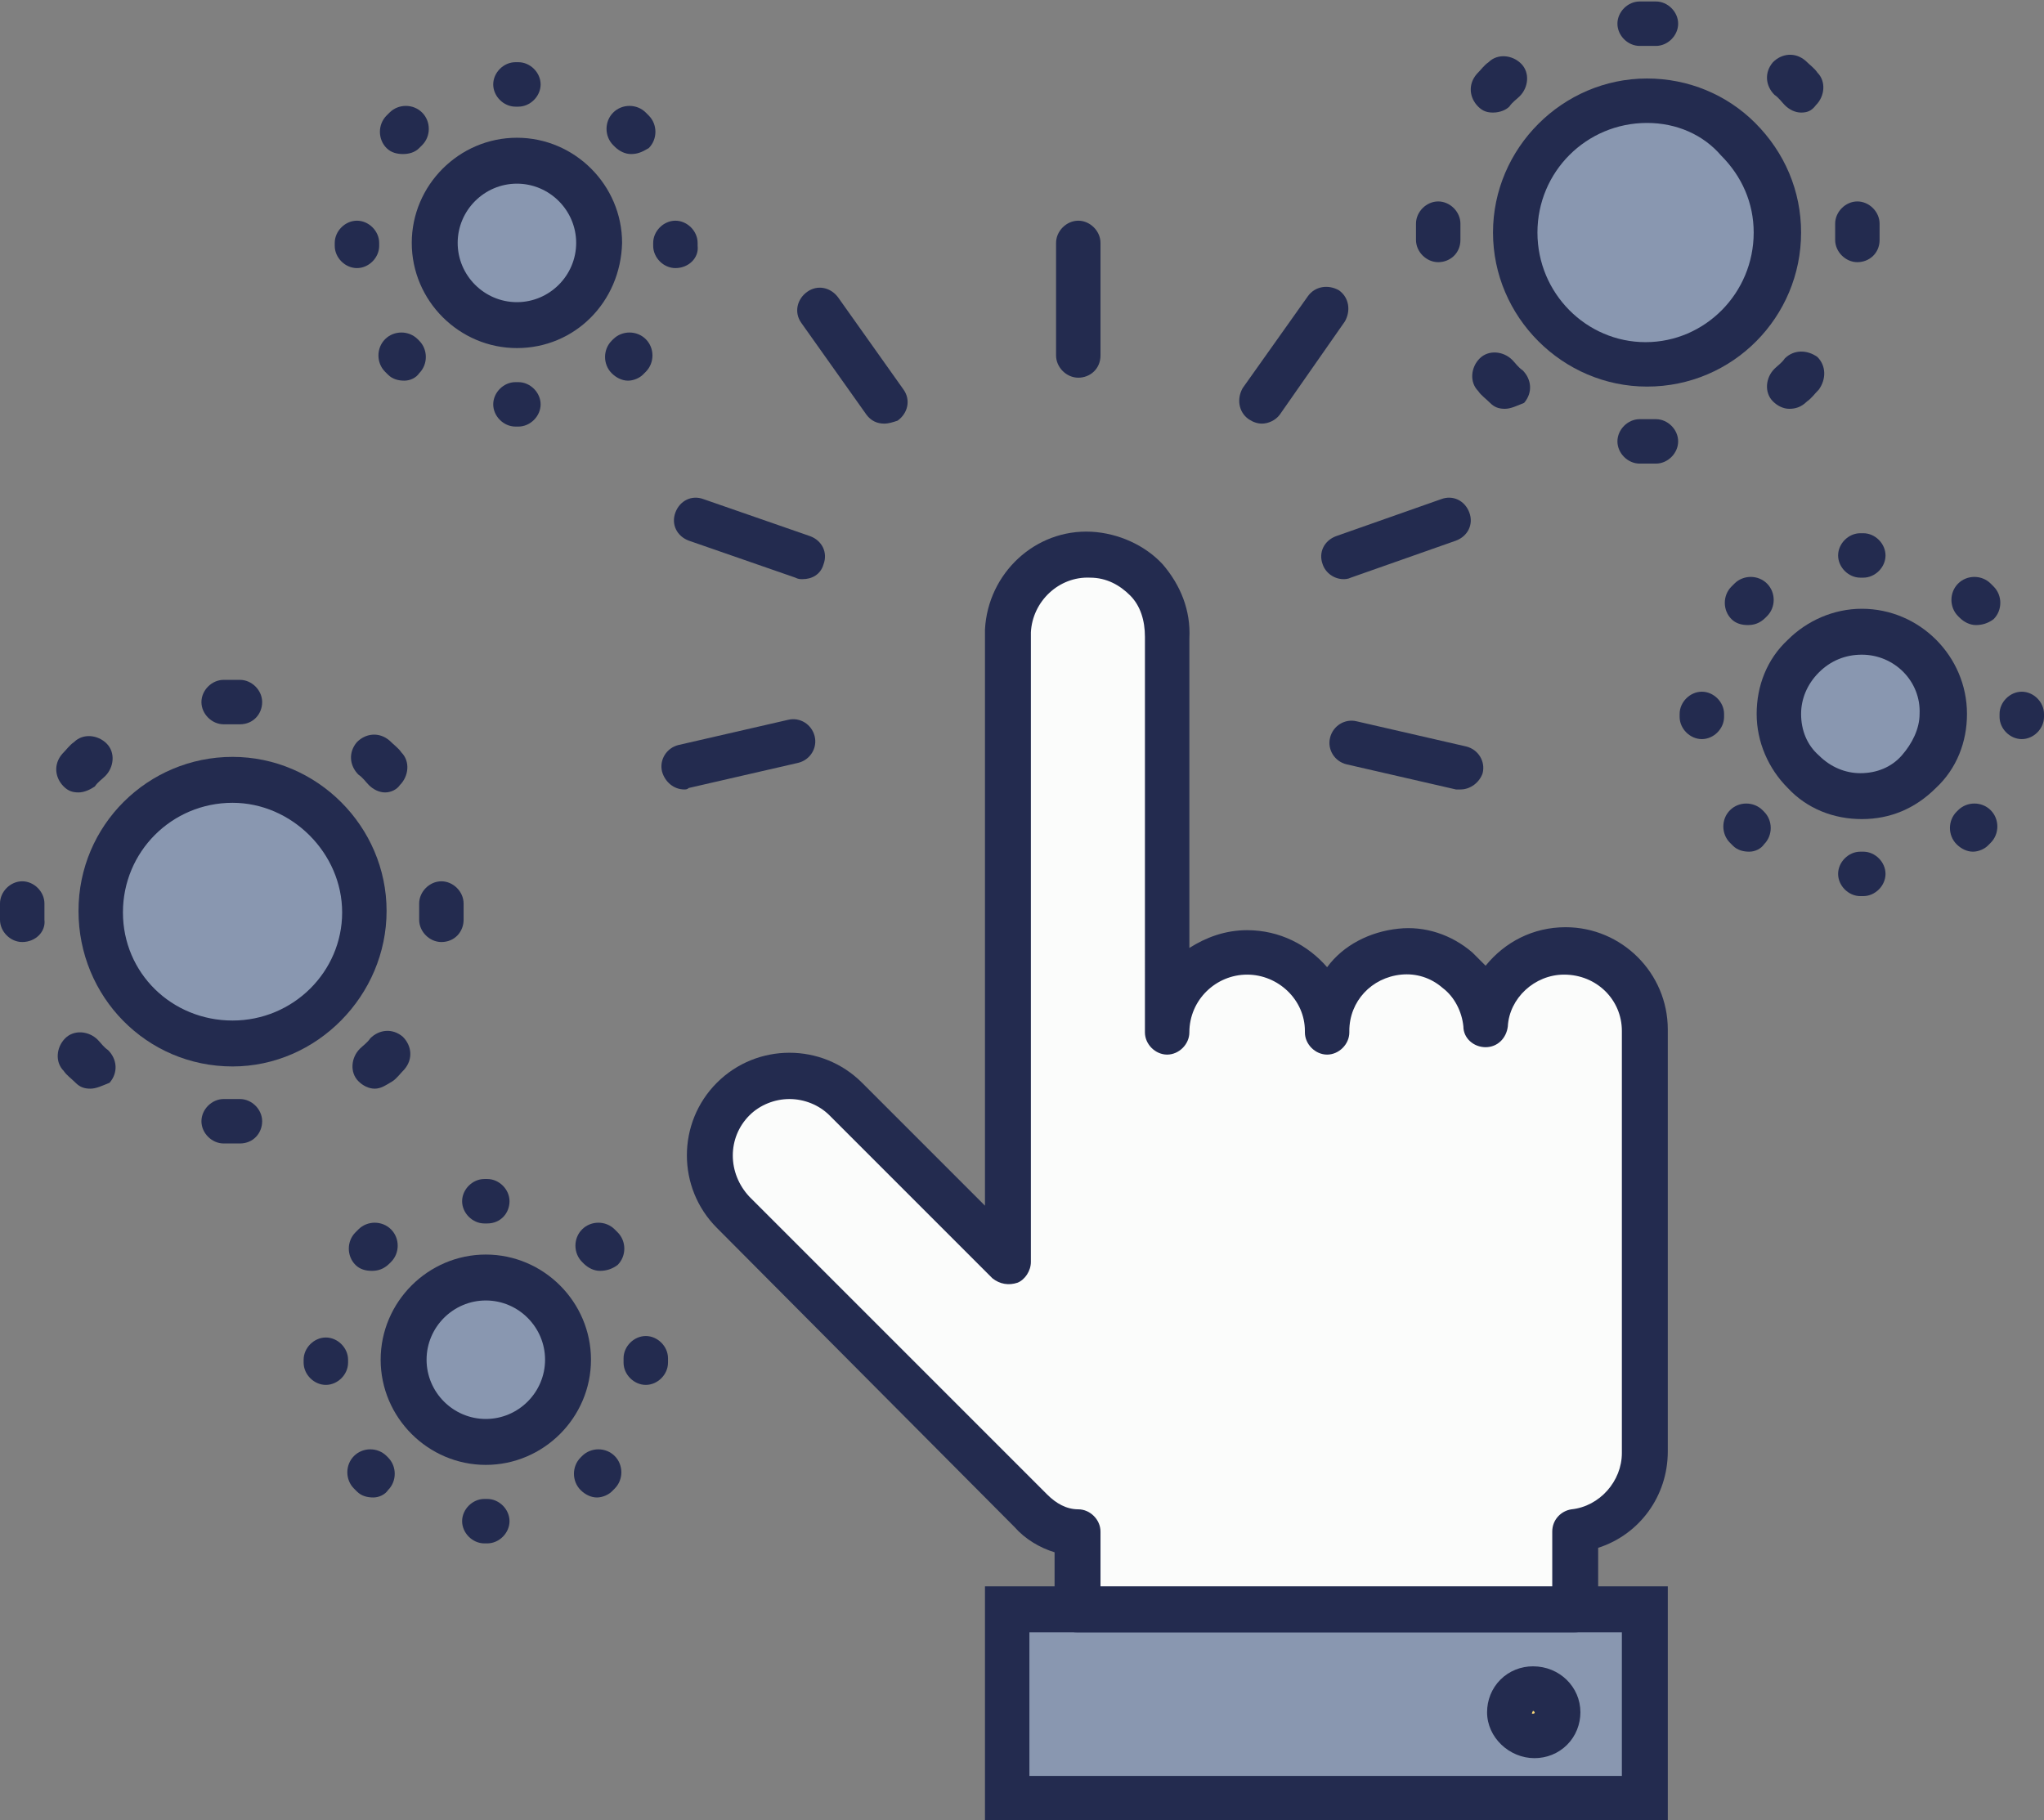 <?xml version="1.0" encoding="UTF-8"?>
<!-- Generator: Adobe Illustrator 26.5.2, SVG Export Plug-In . SVG Version: 6.00 Build 0)  -->
<svg xmlns="http://www.w3.org/2000/svg" xmlns:xlink="http://www.w3.org/1999/xlink" version="1.1" id="Livello_1" x="0px" y="0px" width="138px" height="122.9px" viewBox="0 0 138 122.9" style="enable-background:new 0 0 138 122.9;" xml:space="preserve">
<rect x="0" y="0" width="138" height="122.9" fill="#808080" stroke="none"/>
<style type="text/css">
	.st0{fill:#232B4F;}
	.st1{fill:#8997B0;}
	.st2{fill:#FBFCFB;}
	.st3{fill:#F7D578;}
</style>
<g id="Livello_2_00000067214445569752898380000007576733160900924588_">
	<g id="Layer_1">
		<g>
			<path class="st0" d="M72.8,25.5c-0.8,0-1.5-0.7-1.5-1.5v-7.6c0-0.8,0.7-1.5,1.5-1.5s1.5,0.7,1.5,1.5V24     C74.3,24.9,73.6,25.5,72.8,25.5z"></path>
		</g>
		<g>
			<path class="st0" d="M98.6,53.3c-0.1,0-0.2,0-0.3,0l-7.4-1.7c-0.8-0.2-1.3-1-1.1-1.8c0.2-0.8,1-1.3,1.8-1.1l7.4,1.7     c0.8,0.2,1.3,1,1.1,1.8C99.9,52.8,99.3,53.3,98.6,53.3z"></path>
		</g>
		<g>
			<path class="st0" d="M90.7,39.1c-0.6,0-1.2-0.4-1.4-1c-0.3-0.8,0.1-1.6,0.9-1.9l7.1-2.5c0.8-0.3,1.6,0.1,1.9,0.9     s-0.1,1.6-0.9,1.9l-7.1,2.5C91,39.1,90.8,39.1,90.7,39.1z"></path>
		</g>
		<g>
			<path class="st0" d="M85.2,28.6c-0.3,0-0.6-0.1-0.9-0.3c-0.7-0.5-0.8-1.4-0.4-2.1l4.4-6.2c0.5-0.7,1.4-0.8,2.1-0.4     c0.7,0.5,0.8,1.4,0.4,2.1L86.4,28C86.1,28.4,85.6,28.6,85.2,28.6z"></path>
		</g>
		<g>
			<path class="st0" d="M46.2,53.3c-0.7,0-1.3-0.5-1.5-1.2c-0.2-0.8,0.3-1.6,1.1-1.8l7.4-1.7c0.8-0.2,1.6,0.3,1.8,1.1     c0.2,0.8-0.3,1.6-1.1,1.8l-7.4,1.7C46.4,53.3,46.3,53.3,46.2,53.3z"></path>
		</g>
		<g>
			<path class="st0" d="M54.2,39.1c-0.2,0-0.3,0-0.5-0.1l-7.2-2.5c-0.8-0.3-1.2-1.1-0.9-1.9s1.1-1.2,1.9-0.9l7.2,2.5     c0.8,0.3,1.2,1.1,0.9,1.9C55.4,38.8,54.8,39.1,54.2,39.1z"></path>
		</g>
		<g>
			<path class="st0" d="M59.7,28.6c-0.5,0-0.9-0.2-1.2-0.6l-4.4-6.2c-0.5-0.7-0.3-1.6,0.4-2.1c0.7-0.5,1.6-0.3,2.1,0.4l4.4,6.2     c0.5,0.7,0.3,1.6-0.4,2.1C60.3,28.5,60,28.6,59.7,28.6z"></path>
		</g>
		<g>
			<path class="st1" d="M24.6,61.5c0,4.9-4,8.9-8.9,8.9s-8.9-4-8.9-8.9s4-8.9,8.9-8.9S24.6,56.6,24.6,61.5L24.6,61.5"></path>
		</g>
		<g>
			<path class="st0" d="M15.7,72C9.9,72,5.3,67.3,5.3,61.5s4.7-10.4,10.4-10.4s10.4,4.7,10.4,10.4S21.4,72,15.7,72z M15.7,54.2     c-4.1,0-7.4,3.3-7.4,7.4s3.3,7.3,7.4,7.3c4.1,0,7.4-3.3,7.4-7.3S19.7,54.2,15.7,54.2z"></path>
		</g>
		<g>
			<path class="st1" d="M131.2,48.2c0,3.1-2.5,5.6-5.5,5.6c-3.1,0-5.6-2.5-5.6-5.5c0-3.1,2.5-5.6,5.5-5.6c0,0,0,0,0,0     C128.7,42.7,131.2,45.2,131.2,48.2L131.2,48.2"></path>
		</g>
		<g>
			<path class="st0" d="M125.7,55.3c-1.9,0-3.7-0.7-5-2.1c-1.3-1.3-2.1-3.1-2.1-5c0-1.9,0.7-3.7,2.1-5c1.3-1.3,3.1-2.1,5-2.1     c3.9,0,7.1,3.2,7.1,7.1l0,0c0,1.9-0.7,3.7-2.1,5C129.3,54.6,127.6,55.3,125.7,55.3C125.7,55.3,125.7,55.3,125.7,55.3z      M125.7,44.2c-1.1,0-2.1,0.4-2.9,1.2s-1.2,1.8-1.2,2.8c0,1.1,0.4,2.1,1.2,2.8c0.8,0.8,1.8,1.2,2.8,1.2c0,0,0,0,0,0     c1.1,0,2.1-0.4,2.8-1.2s1.2-1.8,1.2-2.8v0C129.7,46,127.9,44.2,125.7,44.2z"></path>
		</g>
		<g>
			<rect x="68" y="108.7" class="st1" width="43.1" height="12.7"></rect>
		</g>
		<g>
			<path class="st0" d="M112.6,122.9H66.5v-15.8h46.1V122.9z M69.5,119.9h40v-9.7h-40V119.9z"></path>
		</g>
		<g>
			<path class="st2" d="M105.7,64.2c-2.8,0-5.1,2.1-5.4,4.9c-0.3-3-2.9-5.2-5.8-4.9c-2.8,0.2-5,2.6-4.9,5.5c0-3-2.4-5.4-5.4-5.4     c-3,0-5.4,2.4-5.4,5.4V43c0.1-3-2.2-5.5-5.2-5.6c-3-0.1-5.5,2.2-5.6,5.2c0,0.2,0,0.3,0,0.5v42.2L57.1,74.2     c-2.1-2.1-5.5-2.1-7.6,0c-2.1,2.1-2.1,5.5,0,7.6L69.6,102l0,0c0.8,0.9,1.9,1.4,3.1,1.5v5.2h33.7v-5.2c2.7-0.3,4.7-2.6,4.7-5.3     V69.6C111,66.6,108.6,64.2,105.7,64.2"></path>
		</g>
		<g>
			<path class="st0" d="M106.3,110.2H72.7c-0.8,0-1.5-0.7-1.5-1.5v-3.9c-1-0.3-2-0.9-2.7-1.7L48.4,82.9c-2.7-2.7-2.7-7.1,0-9.8     c2.7-2.7,7.1-2.7,9.8,0l8.3,8.3V43c0-0.1,0-0.3,0-0.5c0.2-3.8,3.4-6.8,7.2-6.6c1.8,0.1,3.6,0.9,4.8,2.2c1.2,1.4,1.9,3.1,1.8,5     l0,20.9c1.1-0.7,2.4-1.2,3.9-1.2c0,0,0,0,0,0c2.2,0,4.1,1,5.4,2.5c1.1-1.5,2.9-2.4,4.8-2.6c1.8-0.2,3.6,0.4,5,1.6     c0.3,0.3,0.6,0.6,0.9,0.9c1.3-1.6,3.2-2.6,5.4-2.6c0,0,0,0,0,0c3.8,0,6.9,3.1,6.9,6.9v28.5c0,3-1.9,5.6-4.7,6.5v4     C107.9,109.5,107.2,110.2,106.3,110.2z M74.2,107.1h30.6v-3.7c0-0.8,0.6-1.4,1.3-1.5c1.9-0.2,3.4-1.9,3.4-3.8V69.6     c0-2.1-1.7-3.8-3.9-3.8c0,0,0,0,0,0c-2,0-3.7,1.6-3.8,3.5c-0.1,0.8-0.7,1.4-1.5,1.4c0,0,0,0,0,0c-0.8,0-1.5-0.6-1.5-1.4     c-0.1-1-0.6-2-1.4-2.6c-0.8-0.7-1.8-1-2.8-0.9c-2,0.2-3.5,1.8-3.5,3.8c0,0,0,0.1,0,0.1c0,0.8-0.7,1.5-1.5,1.5     c-0.8,0-1.5-0.7-1.5-1.5c0,0,0-0.1,0-0.1c0-2.1-1.8-3.8-3.9-3.8c0,0,0,0,0,0c-2.1,0-3.9,1.7-3.9,3.9c0,0.8-0.7,1.5-1.5,1.5     c0,0,0,0,0,0c-0.8,0-1.5-0.7-1.5-1.5V43c0-1.1-0.3-2.1-1-2.8s-1.6-1.2-2.7-1.2c-2.1-0.1-3.9,1.6-4,3.7c0,0.1,0,0.2,0,0.3l0,42.2     c0,0.6-0.4,1.2-0.9,1.4c-0.6,0.2-1.2,0.1-1.7-0.3L56,75.3c-0.7-0.7-1.7-1.1-2.7-1.1c0,0,0,0,0,0c-1,0-2,0.4-2.7,1.1     c-1.5,1.5-1.5,3.9,0,5.5l20.1,20.1c0.6,0.6,1.3,1,2.1,1c0.8,0,1.5,0.7,1.5,1.5V107.1z"></path>
		</g>
		<g>
			<path class="st3" d="M105.2,115.6c0,0.9-0.7,1.6-1.6,1.6c-0.9,0-1.6-0.7-1.6-1.6c0-0.9,0.7-1.6,1.6-1.6c0,0,0,0,0,0     C104.4,113.9,105.2,114.7,105.2,115.6"></path>
		</g>
		<g>
			<path class="st0" d="M103.6,118.7c-1.7,0-3.2-1.4-3.2-3.1c0-0.8,0.3-1.6,0.9-2.2s1.4-0.9,2.2-0.9c1.8,0,3.2,1.4,3.2,3.1l0,0l0,0     v0c0,0.8-0.3,1.6-0.9,2.2C105.2,118.4,104.4,118.7,103.6,118.7C103.6,118.7,103.6,118.7,103.6,118.7z M103.5,115.5L103.5,115.5     c-0.1,0.2-0.1,0.2,0,0.2l0,0C103.6,115.7,103.7,115.6,103.5,115.5L103.5,115.5C103.6,115.5,103.6,115.5,103.5,115.5z"></path>
		</g>
		<g>
			<path class="st0" d="M133.2,57.5c-0.4,0-0.8-0.2-1.1-0.5c-0.6-0.6-0.6-1.6,0-2.2l0.1-0.1c0.6-0.6,1.6-0.6,2.2,0     c0.6,0.6,0.6,1.6,0,2.2l-0.2,0.2C134,57.3,133.6,57.5,133.2,57.5z"></path>
		</g>
		<g>
			<path class="st0" d="M118.1,57.5c-0.4,0-0.8-0.1-1.1-0.4l-0.2-0.2c-0.6-0.6-0.6-1.6,0-2.2c0.6-0.6,1.6-0.6,2.2,0l0.1,0.1     c0.6,0.6,0.6,1.6,0,2.2C118.9,57.3,118.5,57.5,118.1,57.5z"></path>
		</g>
		<g>
			<path class="st0" d="M118,42.2c-0.4,0-0.8-0.1-1.1-0.4c-0.6-0.6-0.6-1.6,0-2.2l0.2-0.2c0.6-0.6,1.6-0.6,2.2,0     c0.6,0.6,0.6,1.6,0,2.2l-0.1,0.1C118.8,42.1,118.4,42.2,118,42.2z"></path>
		</g>
		<g>
			<path class="st0" d="M133.4,42.2c-0.4,0-0.8-0.2-1.1-0.5l-0.1-0.1c-0.6-0.6-0.6-1.6,0-2.2c0.6-0.6,1.6-0.6,2.2,0l0.2,0.2     c0.6,0.6,0.6,1.6,0,2.2C134.2,42.1,133.8,42.2,133.4,42.2z"></path>
		</g>
		<g>
			<path class="st0" d="M125.8,60.5h-0.2c-0.8,0-1.5-0.7-1.5-1.5s0.7-1.5,1.5-1.5h0.2c0.8,0,1.5,0.7,1.5,1.5S126.6,60.5,125.8,60.5z      M136.5,49.9c-0.8,0-1.5-0.7-1.5-1.5v-0.2c0-0.8,0.7-1.5,1.5-1.5s1.5,0.7,1.5,1.5v0.2C138,49.2,137.3,49.9,136.5,49.9z      M114.9,49.9c-0.8,0-1.5-0.7-1.5-1.5v-0.2c0-0.8,0.7-1.5,1.5-1.5s1.5,0.7,1.5,1.5v0.2C116.4,49.2,115.7,49.9,114.9,49.9z      M125.8,39h-0.2c-0.8,0-1.5-0.7-1.5-1.5s0.7-1.5,1.5-1.5h0.2c0.8,0,1.5,0.7,1.5,1.5S126.6,39,125.8,39z"></path>
		</g>
		<g>
			<path class="st1" d="M38.3,91.8c0,3.1-2.5,5.5-5.6,5.5s-5.5-2.5-5.5-5.6c0-3.1,2.5-5.5,5.6-5.5S38.3,88.8,38.3,91.8L38.3,91.8"></path>
		</g>
		<g>
			<path class="st0" d="M32.8,98.9c-3.9,0-7.1-3.2-7.1-7.1s3.2-7.1,7.1-7.1s7.1,3.2,7.1,7.1S36.7,98.9,32.8,98.9z M32.8,87.8     c-2.2,0-4,1.8-4,4s1.8,4,4,4s4-1.8,4-4S35,87.8,32.8,87.8z"></path>
		</g>
		<g>
			<path class="st0" d="M40.3,101.1c-0.4,0-0.8-0.2-1.1-0.5c-0.6-0.6-0.6-1.6,0-2.2l0.1-0.1c0.6-0.6,1.6-0.6,2.2,0     c0.6,0.6,0.6,1.6,0,2.2l-0.2,0.2C41.1,100.9,40.7,101.1,40.3,101.1z"></path>
		</g>
		<g>
			<path class="st0" d="M25.2,101.1c-0.4,0-0.8-0.1-1.1-0.4l-0.2-0.2c-0.6-0.6-0.6-1.6,0-2.2c0.6-0.6,1.6-0.6,2.2,0l0.1,0.1     c0.6,0.6,0.6,1.6,0,2.2C26,100.9,25.6,101.1,25.2,101.1z"></path>
		</g>
		<g>
			<path class="st0" d="M25.1,85.8c-0.4,0-0.8-0.1-1.1-0.4c-0.6-0.6-0.6-1.6,0-2.2l0.2-0.2c0.6-0.6,1.6-0.6,2.2,0     c0.6,0.6,0.6,1.6,0,2.2l-0.1,0.1C25.9,85.7,25.5,85.8,25.1,85.8z"></path>
		</g>
		<g>
			<path class="st0" d="M40.5,85.8c-0.4,0-0.8-0.2-1.1-0.5l-0.1-0.1c-0.6-0.6-0.6-1.6,0-2.2c0.6-0.6,1.6-0.6,2.2,0l0.2,0.2     c0.6,0.6,0.6,1.6,0,2.2C41.3,85.7,40.9,85.8,40.5,85.8z"></path>
		</g>
		<g>
			<path class="st0" d="M32.9,104.2h-0.2c-0.8,0-1.5-0.7-1.5-1.5s0.7-1.5,1.5-1.5h0.2c0.8,0,1.5,0.7,1.5,1.5S33.7,104.2,32.9,104.2z      M43.6,93.5c-0.8,0-1.5-0.7-1.5-1.5v-0.3c0-0.8,0.7-1.5,1.5-1.5s1.5,0.7,1.5,1.5V92C45.1,92.8,44.4,93.5,43.6,93.5z M22,93.5     c-0.8,0-1.5-0.7-1.5-1.5v-0.2c0-0.8,0.7-1.5,1.5-1.5s1.5,0.7,1.5,1.5V92C23.5,92.8,22.8,93.5,22,93.5z M32.9,82.6h-0.2     c-0.8,0-1.5-0.7-1.5-1.5s0.7-1.5,1.5-1.5h0.2c0.8,0,1.5,0.7,1.5,1.5S33.8,82.6,32.9,82.6z"></path>
		</g>
		<g>
			<path class="st1" d="M40.4,16.5c0,3.1-2.5,5.5-5.5,5.5c-3.1,0-5.6-2.5-5.6-5.5s2.5-5.6,5.6-5.6l0,0     C37.9,10.9,40.4,13.4,40.4,16.5"></path>
		</g>
		<g>
			<path class="st0" d="M34.9,23.5c-3.9,0-7.1-3.2-7.1-7.1c0-3.9,3.2-7.1,7.1-7.1c3.9,0,7.1,3.2,7.1,7.1     C41.9,20.4,38.8,23.5,34.9,23.5z M34.9,12.4c-2.2,0-4,1.8-4,4c0,2.2,1.8,4,4,4c2.2,0,4-1.8,4-4C38.9,14.2,37.1,12.4,34.9,12.4z"></path>
		</g>
		<g>
			<path class="st0" d="M42.4,25.7c-0.4,0-0.8-0.2-1.1-0.5c-0.6-0.6-0.6-1.6,0-2.2l0.1-0.1c0.6-0.6,1.6-0.6,2.2,0     c0.6,0.6,0.6,1.6,0,2.2l-0.2,0.2C43.2,25.5,42.8,25.7,42.4,25.7z"></path>
		</g>
		<g>
			<path class="st0" d="M27.3,25.7c-0.4,0-0.8-0.1-1.1-0.4l-0.2-0.2c-0.6-0.6-0.6-1.6,0-2.2c0.6-0.6,1.6-0.6,2.2,0l0.1,0.1     c0.6,0.6,0.6,1.6,0,2.2C28.1,25.5,27.7,25.7,27.3,25.7z"></path>
		</g>
		<g>
			<path class="st0" d="M27.2,10.4c-0.4,0-0.8-0.1-1.1-0.4c-0.6-0.6-0.6-1.6,0-2.2l0.2-0.2c0.6-0.6,1.6-0.6,2.2,0     c0.6,0.6,0.6,1.6,0,2.2L28.3,10C28,10.3,27.6,10.4,27.2,10.4z"></path>
		</g>
		<g>
			<path class="st0" d="M42.6,10.4c-0.4,0-0.8-0.2-1.1-0.5l-0.1-0.1c-0.6-0.6-0.6-1.6,0-2.2c0.6-0.6,1.6-0.6,2.2,0l0.2,0.2     c0.6,0.6,0.6,1.6,0,2.2C43.3,10.3,43,10.4,42.6,10.4z"></path>
		</g>
		<g>
			<path class="st0" d="M35,28.8h-0.2c-0.8,0-1.5-0.7-1.5-1.5s0.7-1.5,1.5-1.5H35c0.8,0,1.5,0.7,1.5,1.5S35.8,28.8,35,28.8z      M45.6,18.1c-0.8,0-1.5-0.7-1.5-1.5v-0.2c0-0.8,0.7-1.5,1.5-1.5s1.5,0.7,1.5,1.5v0.2C47.2,17.4,46.5,18.1,45.6,18.1z M24.1,18.1     c-0.8,0-1.5-0.7-1.5-1.5v-0.2c0-0.8,0.7-1.5,1.5-1.5s1.5,0.7,1.5,1.5v0.2C25.6,17.4,24.9,18.1,24.1,18.1z M35,7.2h-0.2     c-0.8,0-1.5-0.7-1.5-1.5s0.7-1.5,1.5-1.5H35c0.8,0,1.5,0.7,1.5,1.5S35.8,7.2,35,7.2z"></path>
		</g>
		<g>
			<path class="st0" d="M25.3,73.5c-0.4,0-0.8-0.2-1.1-0.5c-0.6-0.6-0.5-1.6,0.1-2.2c0.2-0.2,0.5-0.4,0.7-0.7     c0.6-0.6,1.5-0.7,2.2-0.1c0.6,0.6,0.7,1.5,0.1,2.2c-0.3,0.3-0.5,0.6-0.8,0.8C26,73.3,25.7,73.5,25.3,73.5z"></path>
		</g>
		<g>
			<path class="st0" d="M6.1,73.5c-0.4,0-0.7-0.1-1-0.4c-0.3-0.3-0.6-0.5-0.8-0.8c-0.6-0.6-0.5-1.6,0.1-2.2c0.6-0.6,1.6-0.5,2.2,0.1     c0.2,0.2,0.4,0.5,0.7,0.7c0.6,0.6,0.7,1.5,0.1,2.2C6.9,73.3,6.5,73.5,6.1,73.5z"></path>
		</g>
		<g>
			<path class="st0" d="M5.3,53.5c-0.4,0-0.7-0.1-1-0.4c-0.6-0.6-0.7-1.5-0.1-2.2c0.3-0.3,0.5-0.6,0.8-0.8c0.6-0.6,1.6-0.5,2.2,0.1     c0.6,0.6,0.5,1.6-0.1,2.2c-0.2,0.2-0.5,0.4-0.7,0.7C6.1,53.3,5.7,53.5,5.3,53.5z"></path>
		</g>
		<g>
			<path class="st0" d="M26,53.5c-0.4,0-0.8-0.2-1.1-0.5c-0.2-0.2-0.4-0.5-0.7-0.7c-0.6-0.6-0.7-1.5-0.1-2.2     c0.6-0.6,1.5-0.7,2.2-0.1c0.3,0.3,0.6,0.5,0.8,0.8c0.6,0.6,0.5,1.6-0.1,2.2C26.8,53.3,26.4,53.5,26,53.5z"></path>
		</g>
		<g>
			<path class="st0" d="M16.2,77.2h-1.1c-0.8,0-1.5-0.7-1.5-1.5s0.7-1.5,1.5-1.5h1.1c0.8,0,1.5,0.7,1.5,1.5S17.1,77.2,16.2,77.2z      M1.5,63.6c-0.8,0-1.5-0.7-1.5-1.5V61c0-0.8,0.7-1.5,1.5-1.5s1.5,0.7,1.5,1.5v1.1C3.1,62.9,2.4,63.6,1.5,63.6z M29.8,63.6     c-0.8,0-1.5-0.7-1.5-1.5V61c0-0.8,0.7-1.5,1.5-1.5s1.5,0.7,1.5,1.5v1.1C31.3,62.9,30.7,63.6,29.8,63.6z M16.2,48.9h-1.1     c-0.8,0-1.5-0.7-1.5-1.5s0.7-1.5,1.5-1.5h1.1c0.8,0,1.5,0.7,1.5,1.5S17.1,48.9,16.2,48.9z"></path>
		</g>
		<g>
			<path class="st1" d="M120.1,15.7c0,4.9-4,8.9-8.9,8.9s-8.9-4-8.9-8.9s4-8.9,8.9-8.9l0,0C116.1,6.8,120.1,10.8,120.1,15.7     C120.1,15.7,120.1,15.7,120.1,15.7"></path>
		</g>
		<g>
			<path class="st0" d="M111.2,26.1c-5.7,0-10.4-4.7-10.4-10.4s4.7-10.4,10.4-10.4c0,0,0,0,0,0c2.8,0,5.4,1.1,7.3,3     c2,2,3.1,4.6,3.1,7.4v0C121.6,21.4,117,26.1,111.2,26.1z M111.2,8.3C111.2,8.3,111.2,8.3,111.2,8.3c-4.1,0-7.4,3.3-7.4,7.4     c0,4.1,3.3,7.4,7.3,7.4s7.3-3.3,7.3-7.4v0c0-2-0.8-3.8-2.2-5.2C115,9.1,113.2,8.3,111.2,8.3z"></path>
		</g>
		<g>
			<path class="st0" d="M120.8,27.6c-0.4,0-0.8-0.2-1.1-0.5c-0.6-0.6-0.5-1.6,0.1-2.2c0.2-0.2,0.5-0.4,0.7-0.7     c0.6-0.6,1.5-0.6,2.2-0.1c0.6,0.6,0.6,1.5,0.1,2.2c-0.3,0.3-0.5,0.6-0.8,0.8C121.6,27.5,121.2,27.6,120.8,27.6z"></path>
		</g>
		<g>
			<path class="st0" d="M101.6,27.6c-0.4,0-0.7-0.1-1-0.4c-0.3-0.3-0.6-0.5-0.8-0.8c-0.6-0.6-0.5-1.6,0.1-2.2     c0.6-0.6,1.6-0.5,2.2,0.1c0.2,0.2,0.4,0.5,0.7,0.7c0.6,0.6,0.7,1.5,0.1,2.2C102.4,27.4,102,27.6,101.6,27.6z"></path>
		</g>
		<g>
			<path class="st0" d="M100.8,7.6c-0.4,0-0.7-0.1-1-0.4c-0.6-0.6-0.7-1.5-0.1-2.2c0.3-0.3,0.5-0.6,0.8-0.8c0.6-0.6,1.6-0.5,2.2,0.1     c0.6,0.6,0.5,1.6-0.1,2.2c-0.2,0.2-0.5,0.4-0.7,0.7C101.7,7.4,101.3,7.6,100.8,7.6z"></path>
		</g>
		<g>
			<path class="st0" d="M121.6,7.6c-0.4,0-0.8-0.2-1.1-0.5c-0.2-0.2-0.4-0.5-0.7-0.7c-0.6-0.6-0.7-1.5-0.1-2.2     c0.6-0.6,1.5-0.7,2.2-0.1c0.3,0.3,0.6,0.5,0.8,0.8c0.6,0.6,0.5,1.6-0.1,2.2C122.3,7.5,122,7.6,121.6,7.6z"></path>
		</g>
		<g>
			<path class="st0" d="M111.8,31.3h-1.1c-0.8,0-1.5-0.7-1.5-1.5s0.7-1.5,1.5-1.5h1.1c0.8,0,1.5,0.7,1.5,1.5S112.6,31.3,111.8,31.3z      M125.4,17.7c-0.8,0-1.5-0.7-1.5-1.5v-1.1c0-0.8,0.7-1.5,1.5-1.5s1.5,0.7,1.5,1.5v1.1C126.9,17.1,126.2,17.7,125.4,17.7z      M97.1,17.7c-0.8,0-1.5-0.7-1.5-1.5v-1.1c0-0.8,0.7-1.5,1.5-1.5s1.5,0.7,1.5,1.5v1.1C98.6,17.1,97.9,17.7,97.1,17.7z M111.8,3.1     h-1.1c-0.8,0-1.5-0.7-1.5-1.5s0.7-1.5,1.5-1.5h1.1c0.8,0,1.5,0.7,1.5,1.5S112.6,3.1,111.8,3.1z"></path>
		</g>
	</g>
</g>
</svg>
